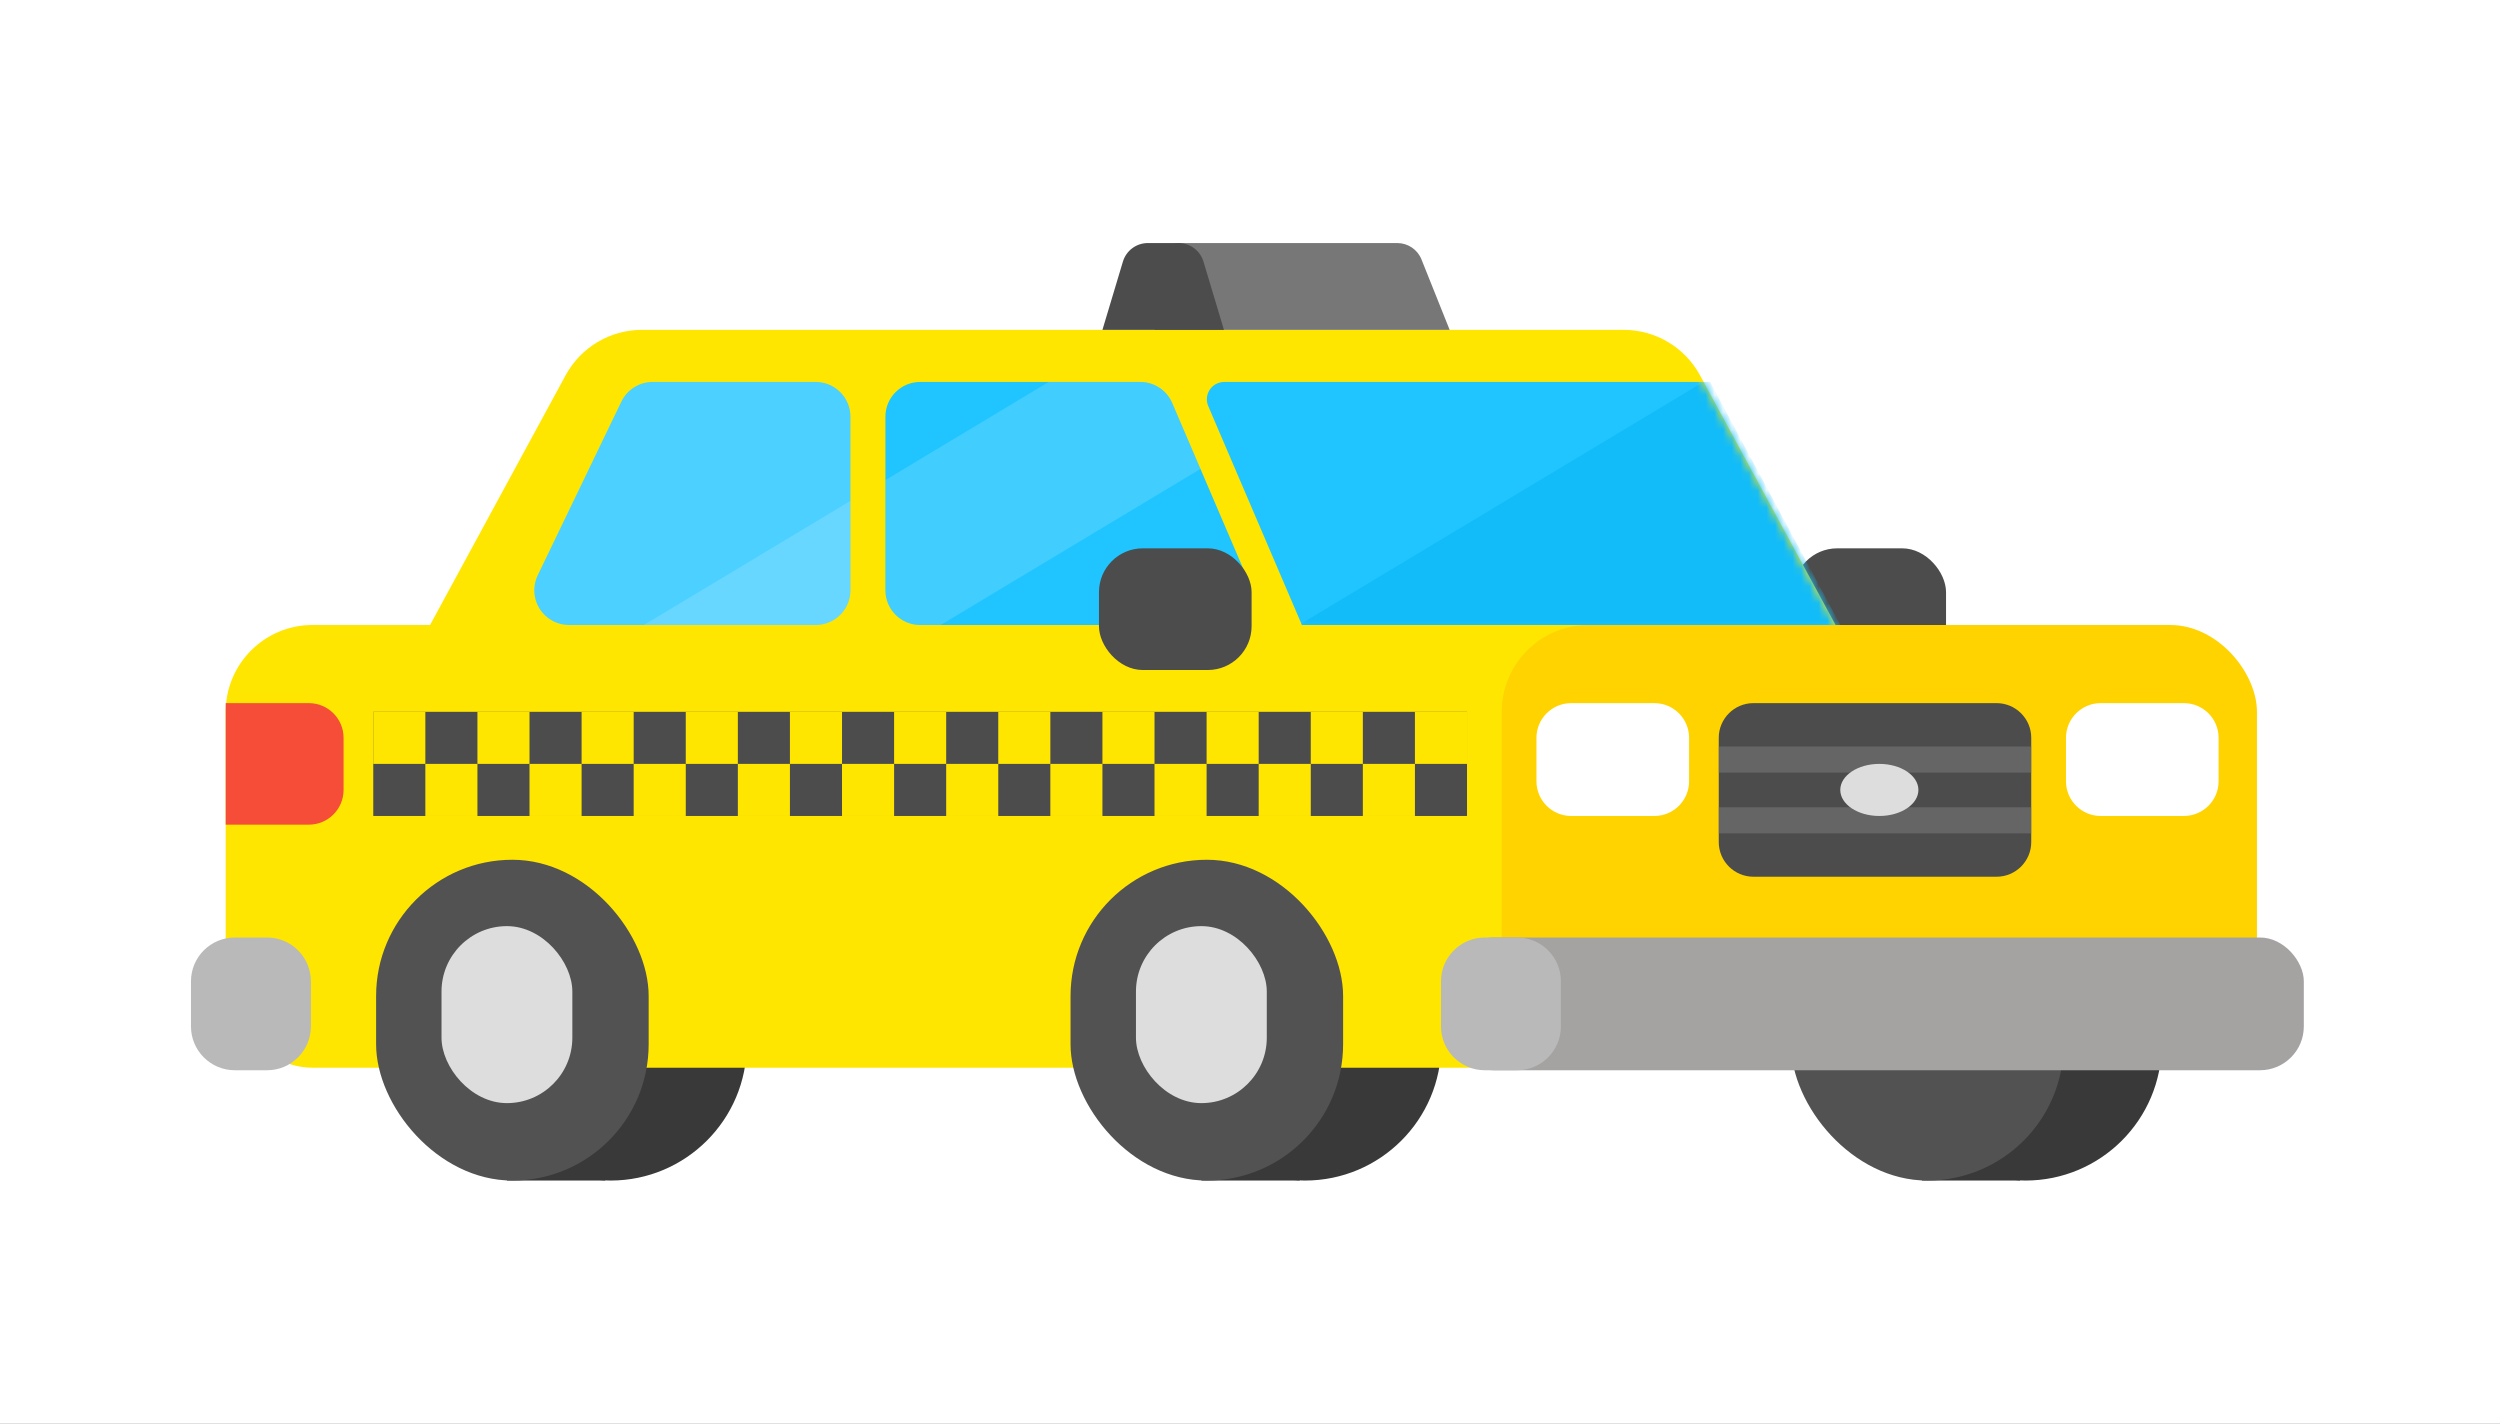 <svg xmlns="http://www.w3.org/2000/svg" xmlns:xlink="http://www.w3.org/1999/xlink" width="288" height="164" viewBox="0 0 288 164">
  <rect x="0" y="0" width="288" height="164" fill="#808080" stroke="none"/>
  <defs>
    <rect id="exp_taxi_is_yellow-a" width="288" height="164"/>
    <path id="exp_taxi_is_yellow-c" d="M24.95,1.77635684e-15 L138.05,1.0658141e-14 C141.717,9.9845927e-15 145.089,2.007 146.839,5.229 L163,35 L0,35 L16.161,5.229 C17.911,2.007 21.283,2.44990518e-15 24.95,1.77635684e-15 Z"/>
    <path id="exp_taxi_is_yellow-e" d="M3.031,0 L59,0 L74,28 L11.981,28 L1.192,2.787 C0.758,1.771 1.229,0.596 2.244,0.161 C2.493,0.055 2.761,-1.72361356e-16 3.031,-2.22044605e-16 Z"/>
  </defs>
  <g fill="none" fill-rule="evenodd">
    <mask id="exp_taxi_is_yellow-b" fill="#fff">
      <use xlink:href="#exp_taxi_is_yellow-a"/>
    </mask>
    <use fill="#FFF" xlink:href="#exp_taxi_is_yellow-a"/>
    <g mask="url(#exp_taxi_is_yellow-b)">
      <g transform="translate(22 28)">
        <rect width="17.583" height="14.018" x="184.601" y="35.168" fill="#4C4C4C" rx="5.049"/>
        <rect width="31.399" height="36.956" x="32.631" y="71.044" fill="#393939" rx="15.699"/>
        <path fill="#393939" d="M36.399,105.451 C42.888,105.027 46.656,105.027 47.702,105.451 C48.749,105.876 48.749,106.726 47.702,108 L36.399,108 L36.399,105.451 Z"/>
        <rect width="31.399" height="36.956" x="112.631" y="71.044" fill="#393939" rx="15.699"/>
        <path fill="#393939" d="M116.399,105.451 C122.888,105.027 126.656,105.027 127.702,105.451 C128.749,105.876 128.749,106.726 127.702,108 L116.399,108 L116.399,105.451 Z"/>
        <rect width="31.399" height="36.956" x="195.631" y="71.044" fill="#393939" rx="15.699"/>
        <path fill="#393939" d="M199.399,105.451 C205.888,105.027 209.656,105.027 210.702,105.451 C211.749,105.876 211.749,106.726 210.702,108 L199.399,108 L199.399,105.451 Z"/>
        <g transform="translate(27 10)">
          <mask id="exp_taxi_is_yellow-d" fill="#fff">
            <use xlink:href="#exp_taxi_is_yellow-c"/>
          </mask>
          <use fill="#FFE600" xlink:href="#exp_taxi_is_yellow-c"/>
          <g mask="url(#exp_taxi_is_yellow-d)">
            <g transform="translate(89 6)">
              <mask id="exp_taxi_is_yellow-f" fill="#fff">
                <use xlink:href="#exp_taxi_is_yellow-e"/>
              </mask>
              <use fill="#20C5FF" xlink:href="#exp_taxi_is_yellow-e"/>
              <path fill="#12BCF8" d="M58.226,0 L59,0 L74,28 L11.981,28 L11.908,27.83 L58.226,-3.55271368e-15 Z" mask="url(#exp_taxi_is_yellow-f)"/>
            </g>
          </g>
          <g mask="url(#exp_taxi_is_yellow-d)">
            <g transform="translate(53 6)">
              <path fill="#20C5FF" d="M4,-3.05311332e-15 L29.362,-1.77635684e-15 C30.963,-6.49107392e-16 32.409,0.954 33.039,2.424 L41.61,22.424 C42.481,24.455 41.54,26.806 39.51,27.677 C39.012,27.89 38.476,28 37.934,28 L4,28 C1.791,28 -6.17636919e-16,26.209 -8.8817842e-16,24 L-4.4408921e-16,4 C-7.1463071e-16,1.791 1.791,-3.14690143e-15 4,-3.55271368e-15 Z"/>
              <path fill="#FFF" fill-opacity=".15" d="M18.82,-2.30707333e-15 L29.362,-1.77635684e-15 C30.963,-6.49107392e-16 32.409,0.954 33.039,2.424 L36.292,10.015 L6.36,28 L4,28 C1.791,28 -6.17636919e-16,26.209 -8.8817842e-16,24 L-6.06362159e-16,11.308 L18.82,-5.32907052e-15 Z"/>
            </g>
          </g>
          <g mask="url(#exp_taxi_is_yellow-d)">
            <g transform="translate(12 6)">
              <path fill="#4CD0FF" d="M4.549,-2.92078712e-15 L23.335,0 C24.872,1.08234921e-15 26.272,0.88 26.939,2.264 L36.573,22.264 C37.531,24.254 36.695,26.645 34.705,27.604 C34.163,27.865 33.57,28 32.969,28 L4.549,28 C2.34,28 0.549,26.209 0.549,24 L0.549,4 C0.549,1.791 2.34,-3.14690143e-15 4.549,-3.55271368e-15 Z" transform="matrix(-1 0 0 1 37.52 0)"/>
              <path fill="#FFF" fill-opacity=".15" d="M36.97,13.699 L36.97,24 C36.97,26.209 35.179,28 32.97,28 L13.17,28 L36.97,13.699 Z"/>
            </g>
          </g>
        </g>
        <rect width="170" height="51" x="4" y="44" fill="#FFE600" rx="10"/>
        <rect width="31.399" height="36.956" x="21.327" y="71.044" fill="#525252" rx="15.699"/>
        <rect width="15.071" height="20.389" x="28.863" y="78.69" fill="#DDD" rx="7.536"/>
        <rect width="31.399" height="36.956" x="101.327" y="71.044" fill="#525252" rx="15.699"/>
        <rect width="31.399" height="36.956" x="184.327" y="71.044" fill="#525252" rx="15.699"/>
        <rect width="15.071" height="20.389" x="108.863" y="78.69" fill="#DDD" rx="7.536"/>
        <polygon fill="#4C4C4C" points="21 54 147 54 147 66 21 66"/>
        <polygon fill="#FFE600" points="21 54 27 54 27 60 21 60"/>
        <polygon fill="#FFE600" points="27 60 33 60 33 66 27 66"/>
        <polygon fill="#FFE600" points="33 54 39 54 39 60 33 60"/>
        <polygon fill="#FFE600" points="39 60 45 60 45 66 39 66"/>
        <polygon fill="#FFE600" points="45 54 51 54 51 60 45 60"/>
        <polygon fill="#FFE600" points="51 60 57 60 57 66 51 66"/>
        <polygon fill="#FFE600" points="57 54 63 54 63 60 57 60"/>
        <polygon fill="#FFE600" points="63 60 69 60 69 66 63 66"/>
        <polygon fill="#FFE600" points="69 54 75 54 75 60 69 60"/>
        <polygon fill="#FFE600" points="75 60 81 60 81 66 75 66"/>
        <polygon fill="#FFE600" points="81 54 87 54 87 60 81 60"/>
        <polygon fill="#FFE600" points="87 60 93 60 93 66 87 66"/>
        <polygon fill="#FFE600" points="93 54 99 54 99 60 93 60"/>
        <polygon fill="#FFE600" points="99 60 105 60 105 66 99 66"/>
        <polygon fill="#FFE600" points="105 54 111 54 111 60 105 60"/>
        <polygon fill="#FFE600" points="111 60 117 60 117 66 111 66"/>
        <polygon fill="#FFE600" points="117 54 123 54 123 60 117 60"/>
        <polygon fill="#FFE600" points="123 60 129 60 129 66 123 66"/>
        <polygon fill="#FFE600" points="129 54 135 54 135 60 129 60"/>
        <polygon fill="#FFE600" points="135 60 141 60 141 66 135 66"/>
        <polygon fill="#FFE600" points="141 54 147 54 147 60 141 60"/>
        <path fill="#F54D37" d="M8,53 L17.58,53 L17.58,67 L8,67 C5.791,67 4,65.209 4,63 L4,57 C4,54.791 5.791,53 8,53 Z" transform="matrix(-1 0 0 1 21.58 0)"/>
        <rect width="17.583" height="14.018" x="104.601" y="35.168" fill="#4C4C4C" rx="5.049"/>
        <rect width="87" height="51" x="151" y="44" fill="#FFD300" rx="10"/>
        <path fill="#4C4C4C" d="M180,53 L208,53 C210.209,53 212,54.791 212,57 L212,69 C212,71.209 210.209,73 208,73 L180,73 C177.791,73 176,71.209 176,69 L176,57 C176,54.791 177.791,53 180,53 Z"/>
        <polygon fill="#777" fill-opacity=".6" points="176 65 212 65 212 68 176 68"/>
        <polygon fill="#777" fill-opacity=".6" points="176 58 212 58 212 61 176 61"/>
        <ellipse cx="194.5" cy="63" fill="#DDD" rx="4.5" ry="3"/>
        <path fill="#FFF" d="M220,53 L229.583,53 C231.792,53 233.583,54.791 233.583,57 L233.583,62 C233.583,64.209 231.792,66 229.583,66 L220,66 C217.791,66 216,64.209 216,62 L216,57 C216,54.791 217.791,53 220,53 Z"/>
        <path fill="#FFF" d="M159,53 L168.583,53 C170.792,53 172.583,54.791 172.583,57 L172.583,62 C172.583,64.209 170.792,66 168.583,66 L159,66 C156.791,66 155,64.209 155,62 L155,57 C155,54.791 156.791,53 159,53 Z" transform="matrix(-1 0 0 1 327.583 0)"/>
        <rect width="98.4" height="15.292" x="145" y="80" fill="#A5A2A2" rx="5.049"/>
        <path fill="#BAB9B9" d="M149.049 80L152.766 80C155.555 80 157.815 82.261 157.815 85.049L157.815 90.243C157.815 93.031 155.555 95.292 152.766 95.292L149.049 95.292C146.261 95.292 144 93.031 144 90.243L144 85.049C144 82.261 146.261 80 149.049 80zM5.049 80L8.766 80C11.555 80 13.815 82.261 13.815 85.049L13.815 90.243C13.815 93.031 11.555 95.292 8.766 95.292L5.049 95.292C2.261 95.292-5.46660022e-16 93.031-8.8817842e-16 90.243L-8.8817842e-16 85.049C-1.22969682e-15 82.261 2.261 80 5.049 80z"/>
        <path fill="#777" d="M114,0 L138.969,0 C140.196,-2.25343663e-16 141.299,0.747 141.754,1.886 L145,10 L111,10 L111,3 C111,1.343 112.343,3.04359188e-16 114,0 Z"/>
        <path fill="#4C4C4C" d="M110.232,0 L113.768,8.8817842e-16 C115.093,6.44812078e-16 116.261,0.869 116.641,2.138 L119,10 L105,10 L107.359,2.138 C107.739,0.869 108.907,2.43366342e-16 110.232,0 Z"/>
      </g>
    </g>
  </g>
</svg>
